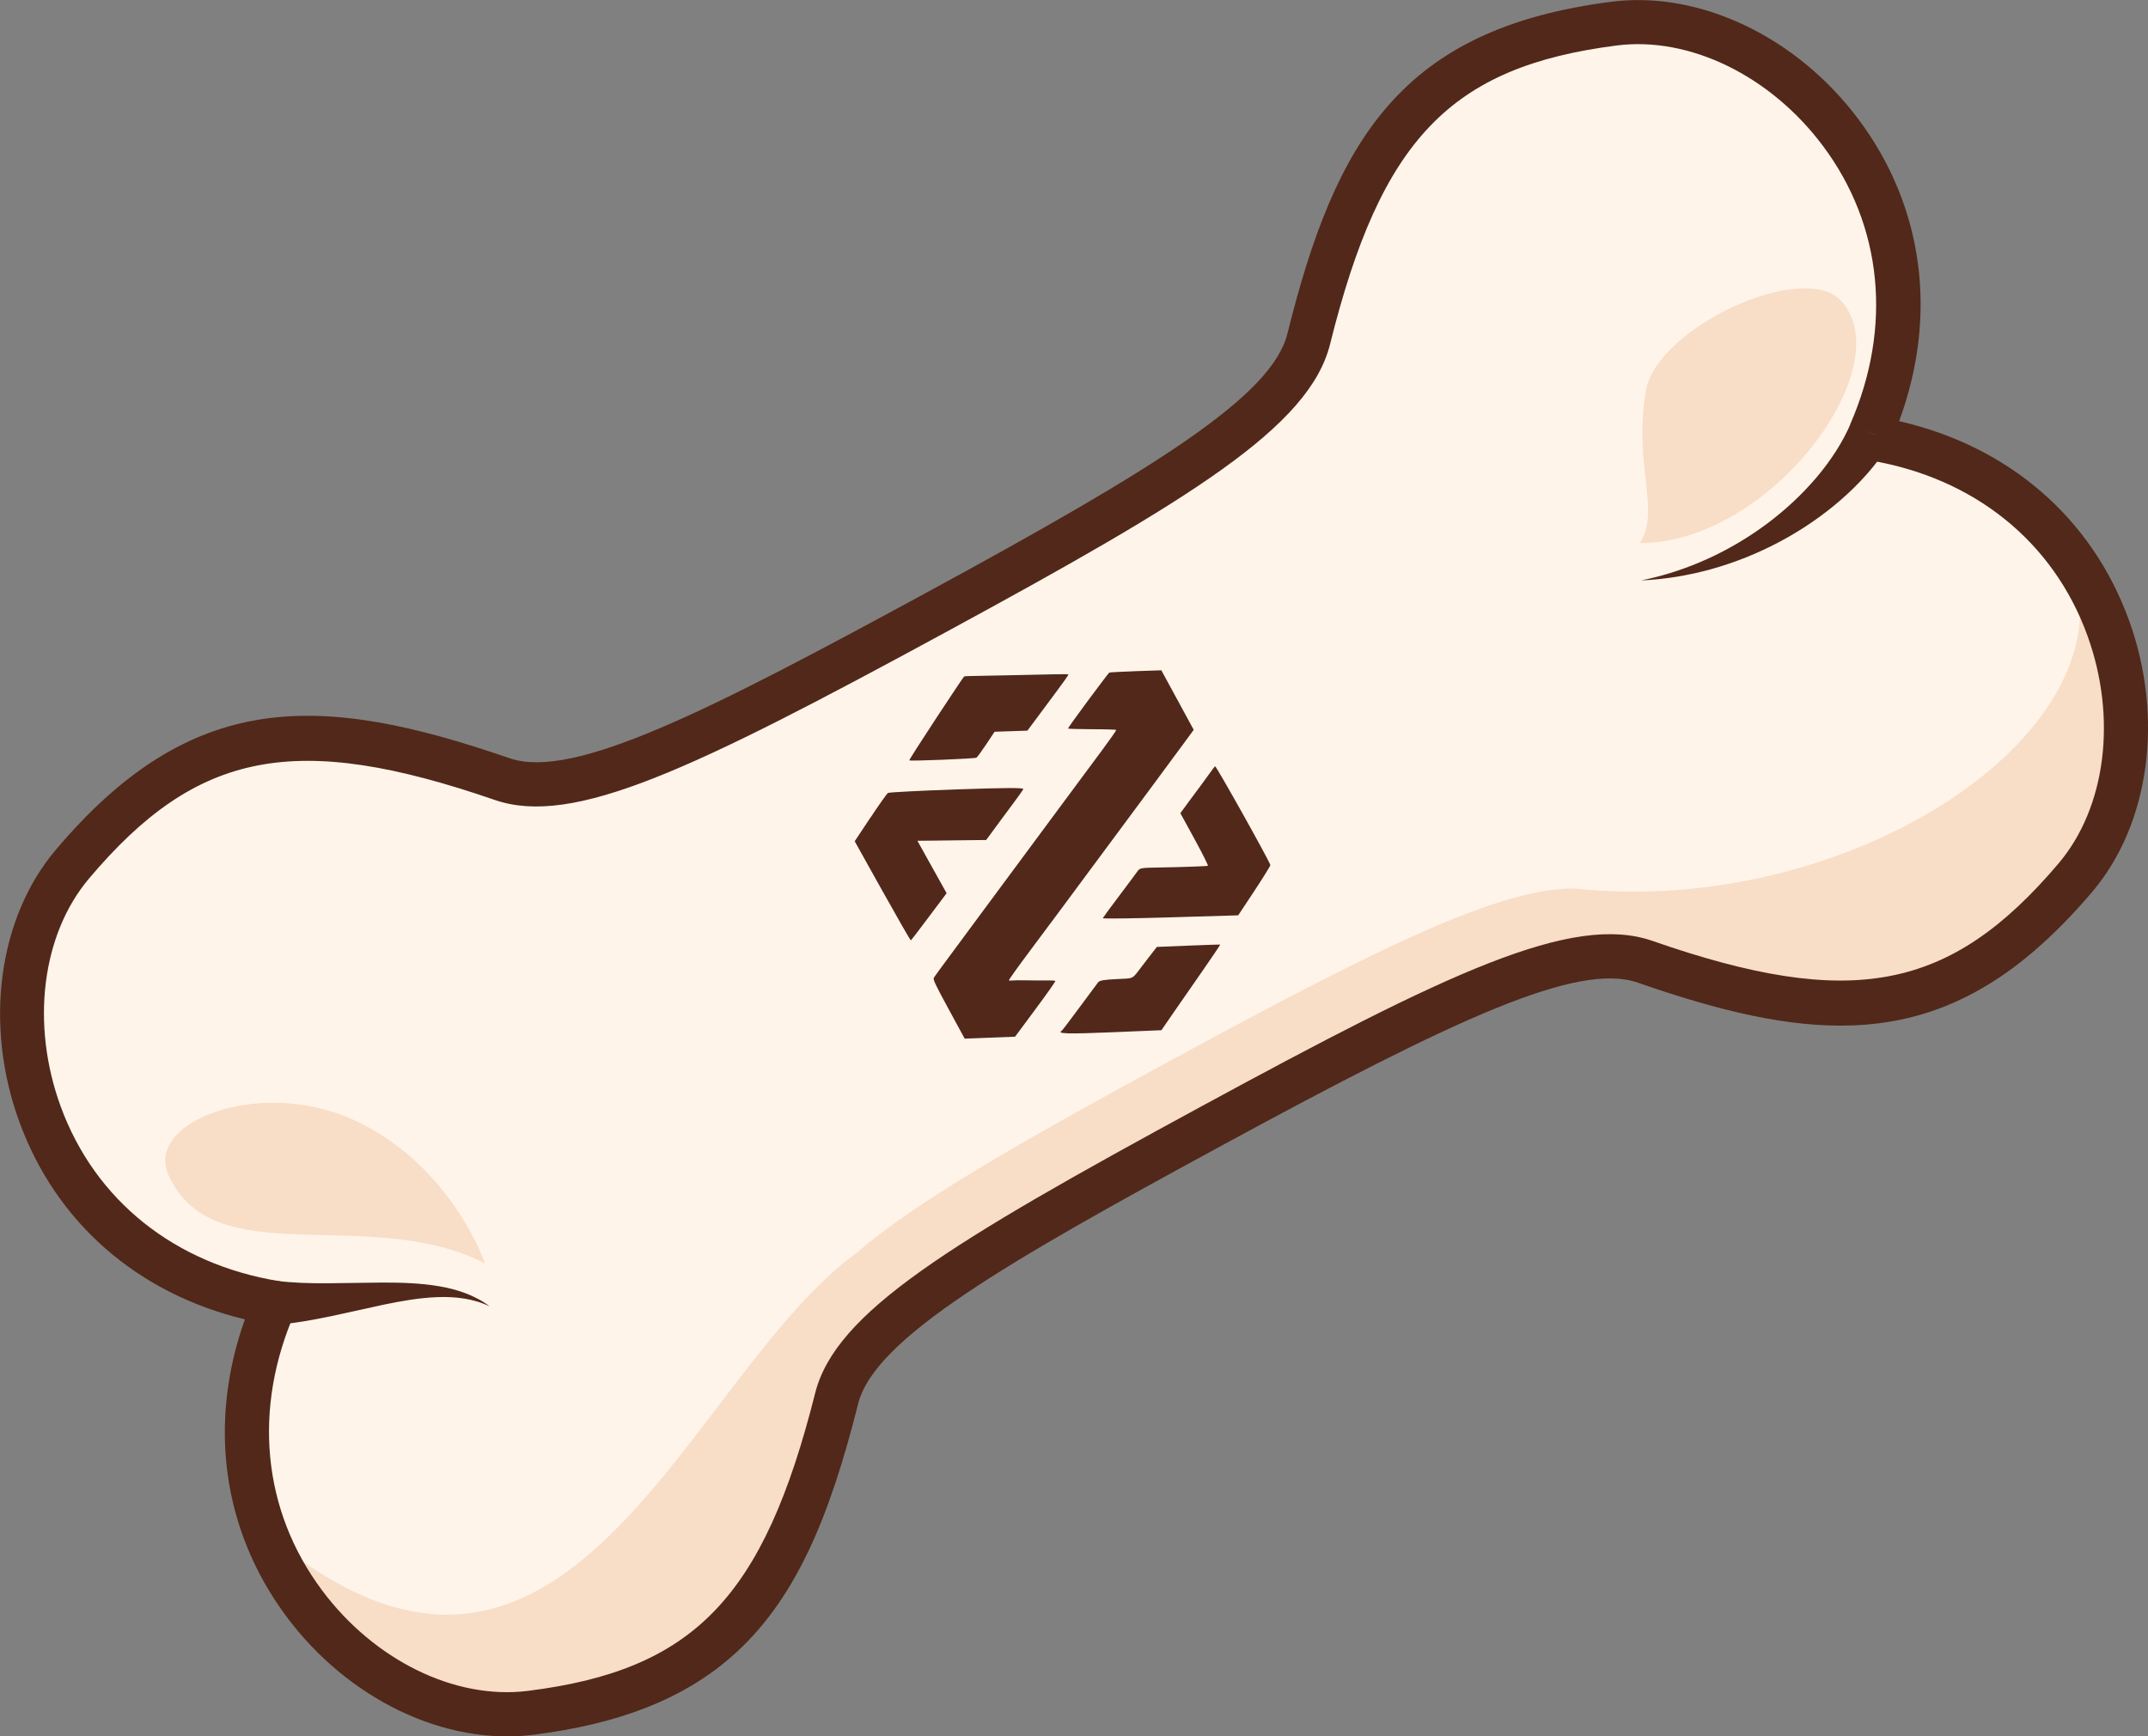 <?xml version="1.0" encoding="UTF-8"?>
<svg id="Layer_2" data-name="Layer 2" xmlns="http://www.w3.org/2000/svg" viewBox="0 0 469.76 379.82">
  <rect x="0" y="0" width="469.76" height="379.82" fill="#808080" stroke="none"/>
  <defs>
    <style>
      .cls-1, .cls-2, .cls-3, .cls-4 {
        stroke-width: 0px;
      }

      .cls-1, .cls-4 {
        fill: #512819;
      }

      .cls-2 {
        fill: #f8ddc7;
      }

      .cls-3 {
        fill: #fff4ea;
      }

      .cls-4 {
        fill-rule: evenodd;
      }
    </style>
  </defs>
  <g id="Layer_1-2" data-name="Layer 1">
    <g>
      <g>
        <path class="cls-3" d="m409.1,94.67c22.09-50.68-20.43-94.07-56.1-89.52-41.13,5.25-55.9,25.17-66.78,68.96-3.9,15.7-28.66,31.15-81.7,59.96-53.04,28.8-79.43,41.61-94.71,36.34-42.55-14.68-67.25-13.08-94.02,18.67-23.22,27.54-10.05,86.93,44.36,95.92-22.24,50.61,20.15,94.13,55.83,89.68,41.15-5.13,55.97-25,66.98-68.76,3.95-15.7,29.07-30.87,82.11-59.68,53.04-28.8,79.48-41.15,94.72-35.85,42.51,14.8,67.21,13.28,94.08-18.39,23.3-27.47,10.31-86.9-44.08-96.05"/>
        <path class="cls-3" d="m115.98,374.68c41.15-5.13,55.98-25.01,66.99-68.76,3.96-15.7,29.07-30.88,82.11-59.68,53.03-28.8,79.48-41.15,94.71-35.84,42.51,14.8,67.21,13.28,94.08-18.4,23.3-27.47,10.31-86.9-44.07-96.05l-.69-1.28c22.09-50.67-20.43-94.07-56.1-89.52-41.13,5.25-55.91,25.17-66.79,68.96-3.04,12.23-18.73,24.32-50.59,42.67-9.04,5.21-19.38,10.92-31.11,17.29-13.52,7.34-25.31,13.65-35.62,18.87,0,0,0,.01-.02.01-30.14,15.29-47.68,21.39-59.07,17.47-42.55-14.67-67.25-13.08-94.03,18.68-23.22,27.53-10.05,86.93,44.36,95.91-22.24,50.61,20.15,94.14,55.83,89.69Z"/>
        <path class="cls-2" d="m115.98,374.68c41.15-5.13,55.98-25.01,66.99-68.76,3.96-15.7,29.07-30.88,82.11-59.68,53.03-28.8,79.48-41.15,94.71-35.84,42.51,14.8,67.21,13.28,94.08-18.4,14.9-17.57,14.96-48.22-1.17-70.42,15,38-47.76,79.3-108.32,72.79-16.09-.17-41.99,12.43-87.3,37.04-34.31,18.63-56.93,31.56-69.7,42.62-37.54,27.27-63.35,117.13-129.36,61.18,9.7,25.61,35.2,42.31,57.97,39.48Z"/>
        <path class="cls-2" d="m106.08,276.39s-7.44-21.85-29-31.52c-20.44-9.16-45.43.52-40.25,12.11,9.84,22.04,43.75,6.34,69.25,19.4Z"/>
        <path class="cls-2" d="m402.56,65.72c-8.28-8.82-40.38,5.97-42.64,19.89-2.71,16.74,3.35,25.96-1.32,33.2,28.74.01,57.32-38.86,43.96-53.09Z"/>
        <path class="cls-1" d="m444.96,207.93c4.19-3.6,8.37-7.85,12.59-12.82,12.59-14.84,15.75-38.16,8.06-59.4-8.12-22.42-26.3-38.1-50.28-43.58,8.53-23.14,5.38-46.98-8.9-66.05-13.53-18.07-34.73-28.16-54-25.7-45.88,5.86-60.31,30.04-70.88,72.61-3.36,13.55-28.25,29.13-79.3,56.85-47.19,25.62-76.85,40.84-90.82,36.02-41.37-14.27-69.44-15.29-99.31,20.14-12.54,14.88-15.64,38.2-7.88,59.43,8.06,22.06,25.86,37.54,49.32,43.18-8.12,22.78-4.92,46.19,9.09,65.02,13.48,18.11,34.65,28.27,53.92,25.86,19.12-2.38,32.79-7.96,43.01-16.74,14.31-12.29,21.85-30.84,28.09-55.67,3.61-14.37,32.53-30.96,79.71-56.59,51.05-27.72,77.66-40.11,90.81-35.53,35.51,12.36,61.24,14.91,86.78-7.03Zm-35.01-112.89l-.99,5.67c22.79,3.83,40.12,17.8,47.55,38.32,6.54,18.05,4.05,37.62-6.32,49.86-23.71,27.96-45.29,32.09-88.79,16.94-17.58-6.12-44.84,6.97-98.62,36.17-55.34,30.05-80.06,45.07-84.51,62.76-11.26,44.77-26.54,60.6-62.87,65.13-15.89,1.98-33.56-6.68-45.02-22.07-13.02-17.5-15.14-39.7-5.82-60.9.6-1.36.54-2.92-.17-4.23-.7-1.31-1.97-2.21-3.44-2.45-22.8-3.76-40.17-17.68-47.67-38.18-6.59-18.03-4.16-37.61,6.18-49.87,23.64-28.04,45.2-32.22,88.74-17.2,17.2,5.93,43.25-6.62,98.59-36.67,53.77-29.2,79.6-44.94,84.1-63.06,11.13-44.8,26.36-60.67,62.68-65.31,15.89-2.03,33.59,6.58,45.08,21.94,13.07,17.46,15.26,39.65,6,60.89l5.28,2.27Z"/>
        <path class="cls-1" d="m404.82,92.47c-1.76,4.17-4.4,8.24-7.54,11.95-3.15,3.72-6.8,7.12-10.8,10.11-8.01,5.98-17.42,10.39-27.56,12.44,10.32-.46,20.68-3.38,30.12-8.37,4.72-2.5,9.22-5.52,13.36-9.09,4.13-3.58,7.93-7.71,11-12.65l-8.57-4.4Z"/>
        <path class="cls-1" d="m60.02,289.82c4.32-.32,8.4-1.07,12.38-1.9l11.7-2.56c3.85-.79,7.7-1.47,11.57-1.61,3.85-.14,7.8.28,11.41,2.02-3.17-2.44-7.2-3.76-11.22-4.43-4.05-.67-8.16-.78-12.21-.78l-11.97.16c-3.92.02-7.77-.08-11.39-.56l-.26,9.65Z"/>
      </g>
      <path class="cls-4" d="m204.72,157.14c-3.27,4.97-5.91,9.11-5.86,9.19.12.21,14.31-.36,14.69-.59.18-.11,1.14-1.42,2.14-2.93l1.82-2.74,3.59-.12,3.59-.12,3.42-4.6c5.16-6.93,5.68-7.67,5.51-7.72-.23-.07-3.44-.02-12.11.19-4.19.1-8.26.18-9.05.18-.79,0-1.52.05-1.62.11s-2.85,4.18-6.12,9.15h0Zm-14.38,21.74l-3.42,5.15,6.07,10.88c3.34,5.98,6.13,10.84,6.21,10.8s1.87-2.38,3.98-5.2l3.84-5.12-6.39-11.47,3.25-.03c2.51-.03,5.01-.05,7.52-.09l4.27-.05,1.09-1.47c.68-.92,1.36-1.85,2.04-2.78.52-.72,1.81-2.46,2.87-3.87,1.06-1.41,2.01-2.76,2.12-3.01.14-.33-3.78-.31-14.48.06-8.07.28-14.87.63-15.11.78s-1.97,2.59-3.85,5.43h0Zm47.61-25.64c-2.45,3.3-4.42,6.06-4.38,6.13.04.07,2.41.14,5.27.15,2.86,0,5.24.08,5.28.16s-1.36,2.09-3.13,4.47c-1.77,2.38-6.22,8.39-9.91,13.37l-12.34,16.67c-3.11,4.19-5.9,7.97-6.22,8.4-6.34,8.57-8.08,10.93-8.29,11.3-.22.36.3,1.47,3.24,6.87l3.5,6.44,5.51-.21,5.51-.21,4.45-6c2.45-3.3,4.41-6.08,4.36-6.18s-.88-.15-1.83-.13c-.96.02-2.96.02-4.45-.02-1.49-.03-2.96-.01-3.25.04-.29.06-.57.03-.61-.07-.05-.09,1.88-2.8,4.28-6.01,4.66-6.24,8.22-11.03,15.85-21.34,3.41-4.61,6.83-9.21,10.24-13.82,3-4.05,6.49-8.76,7.74-10.48l2.29-3.12-3.54-6.51-3.54-6.51-5.6.19c-3.08.11-5.68.25-5.79.31-.11.06-2.19,2.81-4.64,6.11h0Zm26.76,15.7c-.47.67-1.41,1.96-2.09,2.87s-1.97,2.65-2.86,3.86l-1.62,2.21,3.12,5.71c1.72,3.14,3.02,5.75,2.9,5.8-.28.11-5.52.29-10.84.38-3.84.06-4.06.11-4.57.84-.29.42-2.09,2.84-4,5.37-1.91,2.53-3.51,4.72-3.57,4.87-.05.15,6.59.07,14.76-.18l14.85-.44,3.5-5.29c1.92-2.91,3.51-5.47,3.53-5.69.04-.49-11.87-21.8-12.1-21.64-.09.06-.54.67-1.01,1.34h0Zm-13.28,40.22c-.65.84-1.3,1.69-1.94,2.53-1.95,2.55-1.43,2.31-5.34,2.49-2.61.12-3.66.3-3.96.66-.22.27-2.07,2.76-4.1,5.52-2.03,2.76-3.79,5.07-3.91,5.14-1.14.64,1.39.71,10.79.32l11.03-.46,2.62-3.81c1.44-2.09,4.36-6.3,6.49-9.35,2.12-3.05,3.81-5.56,3.74-5.58-.07-.02-3.21.09-6.99.24l-6.86.28-1.56,2.02Z"/>
    </g>
  </g>
</svg>